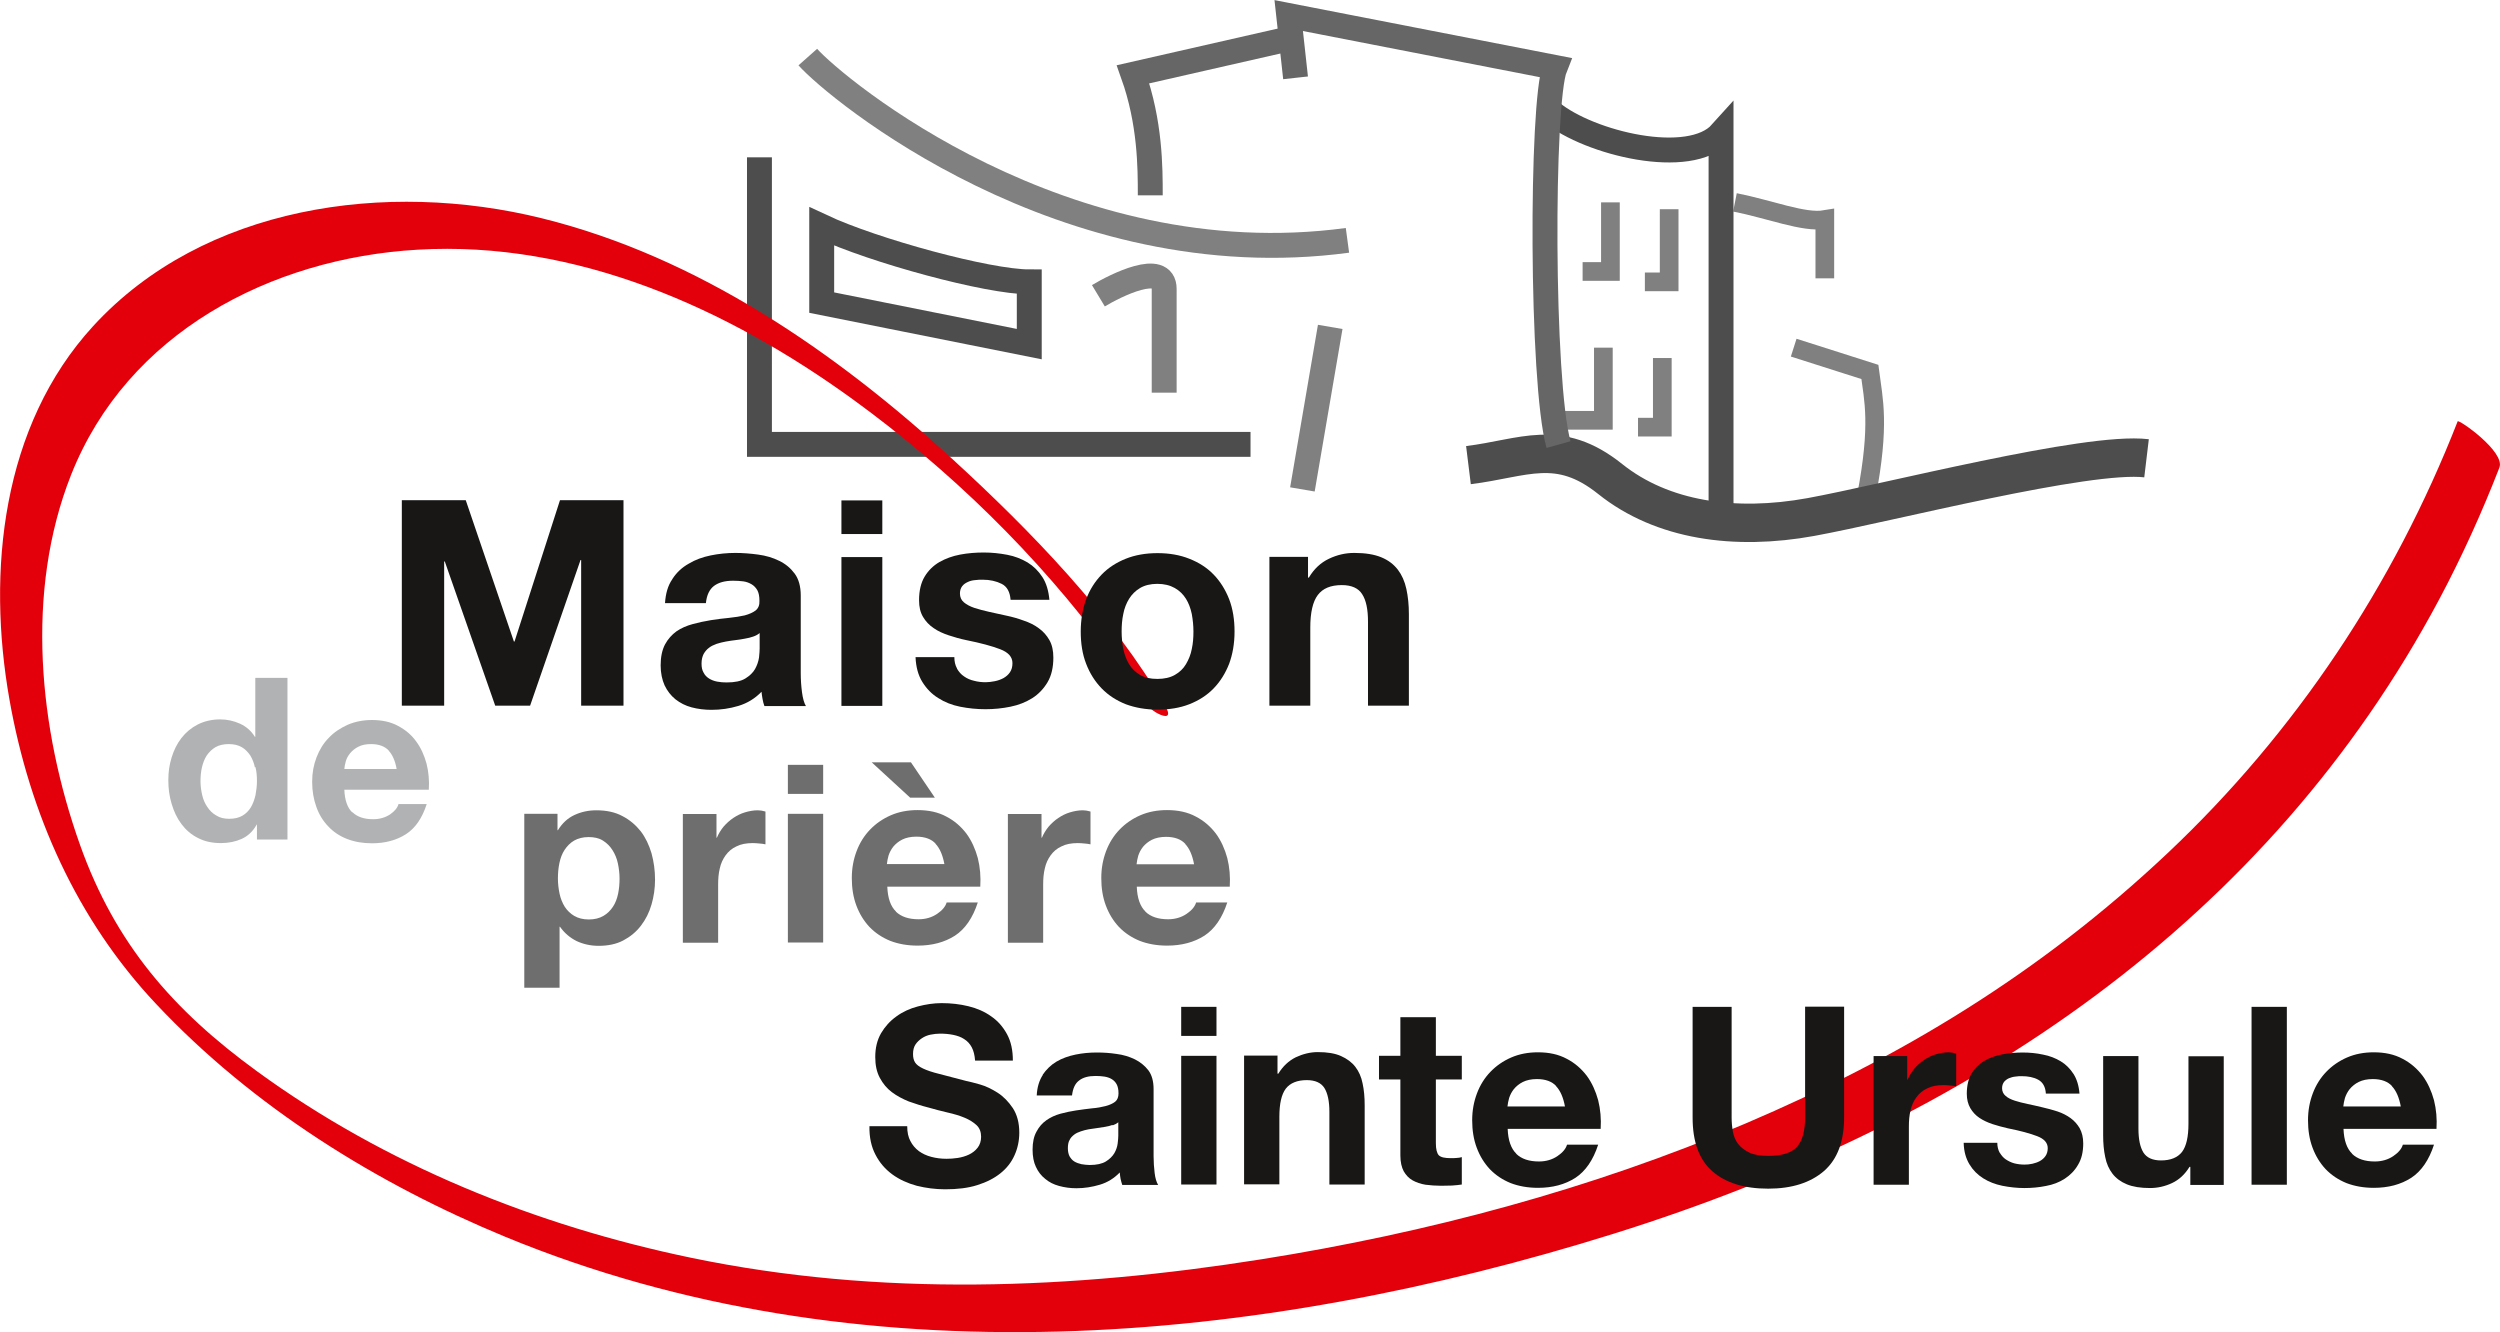 <?xml version="1.0" encoding="UTF-8"?>
<svg id="Calque_2" data-name="Calque 2" xmlns="http://www.w3.org/2000/svg" viewBox="0 0 120.45 64.18">
  <defs>
    <style>
      .cls-1 {
        fill: #b1b2b3;
      }

      .cls-2 {
        fill: #e3000b;
      }

      .cls-3 {
        fill: #181716;
      }

      .cls-4 {
        fill: #6e6e6e;
      }

      .cls-5 {
        stroke-width: 1.85px;
      }

      .cls-5, .cls-6, .cls-7, .cls-8, .cls-9 {
        fill: none;
      }

      .cls-5, .cls-9 {
        stroke: #4d4d4d;
      }

      .cls-6 {
        stroke-width: .9px;
      }

      .cls-6, .cls-8 {
        stroke: gray;
      }

      .cls-7 {
        stroke: #666;
      }

      .cls-7, .cls-8, .cls-9 {
        stroke-width: 1.2px;
      }
    </style>
  </defs>
  <g id="Calque_1-2" data-name="Calque 1">
    <polyline class="cls-6" points="77.59 9.75 77.59 13.08 76.25 13.08"/>
    <polyline class="cls-6" points="80.42 10.08 80.42 13.58 79.25 13.58"/>
    <polyline class="cls-6" points="80.09 17.25 80.09 20.58 78.92 20.58"/>
    <polyline class="cls-6" points="77.25 16.75 77.25 20.25 75.25 20.25"/>
    <path class="cls-6" d="m83.59,9.75c1.67.33,3.33,1,4.33.83v2.83"/>
    <path class="cls-6" d="m86.42,16.75l3.67,1.17c.17,1.33.5,2.5-.17,6"/>
    <path class="cls-8" d="m38.92,2.75c1.33,1.5,12.33,10.67,26,8.83"/>
    <line class="cls-8" x1="64.09" y1="15.75" x2="62.75" y2="23.58"/>
    <polyline class="cls-9" points="36.59 7.58 36.59 21.41 60.25 21.41"/>
    <path class="cls-9" d="m39.59,10.91v3.67l10,2v-3c-2,0-7.5-1.5-10-2.67Z"/>
    <path class="cls-8" d="m52.92,14.25c.83-.5,3.17-1.67,3.17-.33v5"/>
    <path class="cls-9" d="m74.75,5.41c1.83,1.5,6.67,2.67,8.17,1v19"/>
    <path class="cls-5" d="m70.75,22.41c2.67-.33,4.33-1.33,6.83.67s6,2.5,9.67,1.83,13.33-3.17,16.17-2.83"/>
    <path class="cls-7" d="m55.42,9.41c0-1.33,0-3.5-.83-5.83l7.33-1.67"/>
    <path class="cls-7" d="m62.42,3.75l-.33-3,12.83,2.5c-.67,1.67-.67,15.17.17,18.17"/>
    <path class="cls-2" d="m56.15,34.03c-2.61-4.47-6.48-8.44-10.26-11.91-5.64-5.17-12.26-9.74-19.77-11.6s-16.31-.61-21.63,5.19C.08,20.52-.64,27.53.46,33.73c.97,5.47,3.24,10.58,7.06,14.64,4.65,4.95,10.6,8.65,16.85,11.23,16.97,6.99,36.23,5.21,53.41-.17s31.5-15.09,39.75-30.57c1.09-2.05,2.05-4.17,2.89-6.33.3-.76-1.96-2.34-2.01-2.23-3.08,7.88-7.81,14.99-13.97,20.8s-12.9,9.86-20.34,13.03-15.33,5.27-23.31,6.54c-9.14,1.45-18.39,1.82-27.49-.07-7.46-1.55-14.74-4.48-20.91-8.98-4.06-2.95-6.84-6.16-8.53-10.9-1.99-5.59-2.66-12.2-.44-17.83,2.7-6.84,9.61-10.45,16.7-10.86,7.64-.45,14.91,2.82,20.97,7.21,4.64,3.37,8.9,7.51,12.3,12.13.06.09.42.59.59.84.21.31.34.53.37.58.33.56.83,1.26,1.42,1.58.4.21.69.2.38-.34h0Z"/>
    <g>
      <path class="cls-3" d="m22.44,24.1l2.32,6.81h.03l2.19-6.81h3.06v9.9h-2.04v-7.02h-.03l-2.43,7.02h-1.68l-2.43-6.95h-.03v6.95h-2.04v-9.9h3.06Z"/>
      <path class="cls-3" d="m32.4,27.89c.2-.31.46-.55.78-.73.31-.19.67-.32,1.06-.4.39-.08.79-.12,1.19-.12.36,0,.73.03,1.1.08.37.05.71.15,1.01.3.31.15.55.35.75.62.19.26.29.61.29,1.05v3.73c0,.32.02.63.06.93.04.3.1.52.19.67h-2c-.04-.11-.07-.22-.09-.34-.02-.12-.04-.23-.05-.35-.31.32-.68.55-1.11.68-.43.13-.86.19-1.3.19-.34,0-.66-.04-.96-.12-.3-.08-.55-.21-.78-.39-.22-.18-.39-.4-.52-.67-.12-.27-.19-.59-.19-.96,0-.41.07-.74.21-1.01.14-.26.33-.47.55-.63.23-.16.49-.27.78-.35.29-.08.58-.14.88-.19.3-.05.59-.08.87-.11.29-.03.54-.07.76-.12.22-.06.4-.14.53-.24.13-.11.19-.26.18-.46,0-.21-.03-.38-.1-.51-.07-.12-.16-.22-.28-.29-.12-.07-.25-.12-.4-.14-.15-.02-.32-.03-.49-.03-.39,0-.69.08-.92.25-.22.17-.35.44-.39.83h-1.97c.03-.46.14-.85.35-1.15Zm3.89,2.78c-.12.04-.26.08-.4.1-.14.03-.29.05-.45.07-.16.02-.31.04-.47.07-.15.03-.29.06-.44.11-.14.05-.27.11-.37.19-.11.08-.19.18-.26.3-.06.12-.1.27-.1.46s.03.32.1.44c.06.12.15.21.26.28.11.07.24.12.39.15.15.03.3.04.46.04.39,0,.69-.06.9-.19.21-.13.37-.28.47-.46.1-.18.16-.36.19-.55.02-.19.03-.33.03-.44v-.74c-.08.07-.19.13-.31.17Z"/>
      <path class="cls-3" d="m40.54,25.73v-1.62h1.97v1.62h-1.97Zm1.97,1.11v7.17h-1.97v-7.17h1.97Z"/>
      <path class="cls-3" d="m46.11,32.22c.09.15.2.28.34.37.14.1.3.17.48.21.18.05.37.07.56.07.14,0,.28-.02.44-.05.15-.03.29-.08.42-.15.12-.07.23-.16.31-.28.08-.12.12-.26.12-.44,0-.3-.2-.52-.59-.67-.39-.15-.94-.3-1.64-.44-.29-.06-.57-.14-.84-.23-.27-.09-.52-.2-.73-.35-.21-.14-.38-.32-.51-.54s-.19-.48-.19-.8c0-.46.09-.84.27-1.14.18-.3.42-.53.71-.7.3-.17.63-.29,1-.36.37-.07.75-.1,1.14-.1s.76.04,1.13.11c.37.07.69.2.98.37.29.18.52.41.71.7.19.29.3.66.34,1.1h-1.87c-.03-.38-.17-.64-.43-.77-.26-.13-.56-.2-.92-.2-.11,0-.23,0-.36.02-.13.01-.25.04-.35.09-.11.05-.2.11-.27.2-.07.09-.11.21-.11.35,0,.18.06.32.19.43s.3.2.51.27.45.13.71.19c.27.06.54.12.82.18.29.06.57.14.84.24.27.09.52.21.73.37.21.15.38.34.51.57.13.23.19.51.19.84,0,.47-.09.87-.28,1.19-.19.32-.44.58-.74.77-.31.19-.65.33-1.05.41-.39.08-.79.12-1.2.12s-.82-.04-1.22-.12c-.4-.08-.75-.22-1.06-.42-.31-.19-.56-.45-.76-.77-.2-.32-.31-.72-.33-1.2h1.87c0,.21.04.39.13.55Z"/>
      <path class="cls-3" d="m52.33,28.87c.18-.47.43-.86.75-1.19.32-.33.71-.58,1.16-.76.45-.18.96-.27,1.53-.27s1.08.09,1.53.27c.46.18.85.43,1.17.76.32.33.57.73.75,1.19.18.47.26.99.26,1.56s-.09,1.09-.26,1.55c-.18.46-.43.86-.75,1.19-.32.33-.71.58-1.17.76-.46.18-.97.26-1.53.26s-1.07-.09-1.53-.26c-.45-.18-.84-.43-1.16-.76-.32-.33-.57-.72-.75-1.19-.18-.46-.26-.98-.26-1.55s.09-1.09.26-1.56Zm1.79,2.4c.06.27.15.52.28.73.13.22.31.39.53.52.22.13.5.19.83.19s.61-.06.84-.19c.23-.13.41-.3.54-.52.13-.22.23-.46.28-.73.06-.27.08-.55.08-.84s-.03-.57-.08-.85c-.06-.28-.15-.52-.28-.73-.13-.21-.31-.39-.54-.52-.23-.13-.51-.2-.84-.2s-.61.07-.83.2c-.22.13-.4.31-.53.52-.13.21-.23.46-.28.73-.06.28-.08.56-.08.85s.03.57.08.84Z"/>
      <path class="cls-3" d="m63.02,26.83v1h.04c.25-.42.57-.72.97-.91.4-.19.8-.28,1.22-.28.53,0,.96.07,1.3.21.34.14.6.34.8.6.19.25.33.56.41.93.08.37.12.77.12,1.21v4.41h-1.97v-4.05c0-.59-.09-1.03-.28-1.32-.18-.29-.51-.44-.98-.44-.54,0-.92.16-1.16.48-.24.32-.36.84-.36,1.57v3.76h-1.97v-7.17h1.87Z"/>
    </g>
    <g>
      <path class="cls-1" d="m12.35,39.76c-.18.31-.42.53-.71.66-.29.13-.63.2-1,.2-.42,0-.79-.08-1.11-.25-.32-.16-.58-.39-.79-.67-.21-.28-.36-.6-.47-.97-.11-.36-.16-.74-.16-1.14s.05-.74.16-1.1c.11-.35.26-.66.47-.93.21-.27.47-.49.78-.65.31-.16.68-.25,1.09-.25.33,0,.65.07.96.21.3.14.54.35.71.63h.02v-2.84h1.55v7.79h-1.47v-.72h-.02Zm-.07-2.79c-.04-.21-.12-.4-.22-.57-.11-.16-.24-.3-.41-.4-.17-.1-.38-.15-.63-.15s-.47.05-.64.15c-.17.1-.31.24-.42.4-.11.17-.18.36-.23.57-.05.21-.07.44-.07.67,0,.22.03.44.08.66.05.22.13.41.25.58.11.17.25.31.43.41.17.11.38.16.62.16.25,0,.47-.05.64-.15.17-.1.31-.24.41-.41.1-.17.17-.37.22-.58.04-.22.07-.44.07-.68s-.02-.46-.07-.67Z"/>
      <path class="cls-1" d="m16.98,39.13c.23.23.57.34,1,.34.31,0,.58-.08.81-.23.23-.16.36-.32.41-.5h1.36c-.22.68-.55,1.16-1,1.45-.45.29-1,.44-1.64.44-.44,0-.84-.07-1.2-.21-.36-.14-.66-.34-.91-.61-.25-.26-.44-.57-.57-.94-.13-.36-.2-.76-.2-1.2s.07-.81.21-1.18c.14-.36.33-.68.59-.94.25-.27.56-.47.91-.63.35-.15.74-.23,1.17-.23.48,0,.9.09,1.25.28.36.19.65.43.88.75.23.31.39.67.5,1.07.1.4.14.82.11,1.26h-4.07c.02.5.15.87.38,1.09Zm1.75-2.97c-.19-.2-.47-.31-.85-.31-.25,0-.45.04-.62.13-.16.08-.29.19-.39.31-.1.12-.17.25-.21.39-.04.14-.06.26-.07.37h2.52c-.07-.39-.2-.69-.39-.89Z"/>
    </g>
    <g>
      <path class="cls-4" d="m26.86,39.21v.79h.02c.21-.34.47-.58.79-.73.32-.15.67-.23,1.06-.23.49,0,.91.09,1.26.28.35.18.64.43.88.73.23.3.4.66.52,1.06.11.4.17.83.17,1.27,0,.42-.06.82-.17,1.2-.11.38-.28.72-.51,1.02-.23.3-.51.53-.85.71-.34.18-.74.26-1.19.26-.38,0-.74-.08-1.06-.23-.32-.16-.59-.39-.8-.69h-.02v2.94h-1.7v-8.38h1.62Zm2.21,4.92c.19-.11.34-.26.46-.44.12-.18.2-.39.25-.63.05-.24.07-.48.07-.73s-.03-.49-.08-.73c-.05-.24-.14-.45-.26-.64-.12-.19-.27-.34-.46-.46s-.42-.17-.69-.17-.51.06-.7.17-.34.27-.46.45c-.12.18-.2.4-.25.64-.05.24-.07.49-.07.74s.03.49.08.73c.05.24.14.45.25.63.12.18.27.33.46.44.19.11.42.17.7.17s.51-.06.7-.17Z"/>
      <path class="cls-4" d="m34.52,39.21v1.15h.02c.08-.19.19-.37.32-.53.14-.16.29-.3.47-.42.18-.12.36-.21.56-.27.2-.06.41-.1.62-.1.11,0,.24.02.37.06v1.58c-.08-.02-.18-.03-.29-.04-.11-.01-.22-.02-.32-.02-.31,0-.58.05-.79.16-.22.1-.39.25-.52.43-.13.18-.23.39-.28.63-.06.24-.08.5-.08.78v2.8h-1.7v-6.2h1.62Z"/>
      <path class="cls-4" d="m37.96,38.25v-1.4h1.7v1.4h-1.7Zm1.7.96v6.2h-1.7v-6.2h1.7Z"/>
      <path class="cls-4" d="m43.16,43.92c.26.25.62.37,1.1.37.34,0,.64-.09.89-.26.25-.17.4-.35.46-.55h1.5c-.24.74-.61,1.28-1.1,1.6-.5.32-1.1.48-1.8.48-.49,0-.93-.08-1.32-.23-.39-.16-.72-.38-1-.67-.27-.29-.48-.63-.63-1.03-.15-.4-.22-.84-.22-1.32s.08-.9.23-1.3c.15-.4.37-.75.65-1.04.28-.29.61-.52,1-.69.39-.17.82-.25,1.29-.25.53,0,.99.1,1.38.31.39.2.71.48.97.82.25.34.43.74.55,1.18.11.44.15.9.12,1.38h-4.48c.02.55.16.95.42,1.2Zm.73-7.19l1.15,1.7h-1.19l-1.85-1.7h1.88Zm1.19,3.92c-.2-.22-.51-.34-.93-.34-.27,0-.5.05-.68.14-.18.09-.32.21-.43.34-.11.14-.18.28-.23.43-.04.15-.07.29-.08.41h2.77c-.08-.43-.22-.76-.43-.98Z"/>
      <path class="cls-4" d="m50.18,39.21v1.15h.02c.08-.19.19-.37.32-.53.14-.16.29-.3.47-.42.18-.12.36-.21.56-.27.2-.06.41-.1.62-.1.11,0,.24.02.37.06v1.58c-.08-.02-.18-.03-.29-.04-.11-.01-.22-.02-.32-.02-.31,0-.58.05-.79.16-.22.1-.39.25-.52.43-.13.18-.23.39-.28.63-.06.24-.08.5-.08.78v2.8h-1.7v-6.2h1.62Z"/>
      <path class="cls-4" d="m55.18,43.92c.26.25.62.37,1.1.37.34,0,.64-.09.89-.26.25-.17.4-.35.46-.55h1.5c-.24.74-.61,1.28-1.1,1.6-.5.32-1.1.48-1.8.48-.49,0-.93-.08-1.32-.23-.39-.16-.72-.38-1-.67-.27-.29-.48-.63-.63-1.03-.15-.4-.22-.84-.22-1.32s.08-.9.23-1.3c.15-.4.37-.75.65-1.04.28-.29.61-.52,1-.69.39-.17.82-.25,1.29-.25.53,0,.99.1,1.38.31.39.2.71.48.97.82.25.34.43.74.55,1.18.11.44.15.9.12,1.38h-4.48c.02.55.16.95.42,1.2Zm1.93-3.26c-.2-.22-.51-.34-.93-.34-.27,0-.5.05-.68.14-.18.09-.32.21-.43.34-.11.14-.18.28-.23.43-.04.15-.07.29-.08.41h2.77c-.08-.43-.22-.76-.43-.98Z"/>
    </g>
    <g>
      <path class="cls-3" d="m43.86,54.97c.1.2.24.36.41.49.17.12.37.22.61.28.23.06.47.09.72.09.17,0,.35-.01.54-.04.19-.03.37-.08.54-.16.17-.08.31-.19.42-.33.11-.14.17-.32.17-.53,0-.23-.07-.42-.22-.56-.15-.14-.34-.26-.58-.36-.24-.1-.51-.18-.82-.25-.3-.07-.61-.15-.92-.24-.32-.08-.63-.18-.94-.29-.3-.12-.58-.27-.82-.45-.24-.18-.43-.41-.58-.69-.15-.28-.22-.61-.22-1,0-.44.09-.82.28-1.15.19-.32.43-.59.74-.81.3-.22.65-.38,1.03-.48.38-.1.77-.16,1.15-.16.45,0,.88.05,1.29.15.41.1.78.26,1.1.49.32.22.57.51.76.86.19.35.28.77.28,1.27h-1.82c-.02-.26-.07-.47-.16-.64-.09-.17-.21-.3-.37-.4-.15-.1-.33-.16-.52-.2-.2-.04-.41-.06-.64-.06-.15,0-.3.02-.46.05-.15.03-.29.09-.41.17-.12.08-.23.18-.31.3s-.12.27-.12.46c0,.17.03.3.1.41.06.1.19.2.38.29.19.09.45.18.78.26.33.09.77.2,1.3.34.16.03.38.09.67.17.28.08.57.22.85.4.28.18.52.43.73.74.2.31.31.7.31,1.18,0,.39-.08.76-.23,1.09-.15.34-.38.63-.68.87-.3.24-.67.43-1.12.57-.44.14-.96.2-1.54.2-.47,0-.93-.06-1.37-.17-.44-.12-.84-.3-1.18-.55-.34-.25-.61-.56-.81-.95-.2-.38-.3-.84-.29-1.37h1.82c0,.29.05.53.16.73Z"/>
      <path class="cls-3" d="m50.23,51.79c.18-.26.4-.48.67-.64.27-.16.58-.27.92-.34.34-.07.68-.1,1.03-.1.31,0,.63.02.95.07.32.04.61.13.88.26.26.13.48.31.65.53.17.23.25.53.25.91v3.23c0,.28.02.55.05.8.03.26.09.45.17.58h-1.73c-.03-.1-.06-.19-.08-.29-.02-.1-.03-.2-.04-.31-.27.28-.59.48-.96.59-.37.11-.74.17-1.13.17-.3,0-.57-.04-.83-.11-.26-.07-.48-.18-.67-.34-.19-.15-.34-.34-.45-.58-.11-.23-.16-.51-.16-.83,0-.35.06-.64.19-.87.12-.23.28-.41.48-.55.2-.14.42-.24.67-.31.25-.07.51-.12.76-.16.26-.04.51-.07.76-.1.25-.02.47-.06.66-.11.19-.05.34-.12.46-.21.11-.09.16-.23.16-.4,0-.18-.03-.33-.09-.44-.06-.11-.14-.19-.24-.25-.1-.06-.22-.1-.35-.12-.13-.02-.27-.03-.43-.03-.34,0-.6.07-.79.22-.19.14-.3.38-.34.72h-1.7c.02-.4.12-.73.3-1Zm3.37,2.41c-.11.04-.22.07-.35.09-.12.02-.25.04-.39.06-.14.02-.27.04-.41.06-.13.02-.25.06-.38.1-.12.04-.23.09-.32.16-.09.07-.17.15-.22.26-.06.1-.08.24-.08.4,0,.15.03.28.08.38.06.1.13.19.23.25.1.06.21.1.34.13.13.02.26.04.4.04.34,0,.6-.06.78-.17.18-.11.32-.25.41-.4.09-.16.14-.31.16-.47.02-.16.03-.29.03-.38v-.64c-.07.06-.16.11-.27.15Z"/>
      <path class="cls-3" d="m56.91,49.91v-1.4h1.7v1.4h-1.7Zm1.7.96v6.2h-1.7v-6.2h1.7Z"/>
      <path class="cls-3" d="m61.55,50.87v.86h.04c.22-.36.5-.62.84-.79.34-.16.7-.25,1.06-.25.46,0,.83.06,1.12.19s.52.3.69.52c.17.22.29.49.35.8.07.32.1.67.1,1.05v3.82h-1.7v-3.5c0-.51-.08-.89-.24-1.15-.16-.25-.44-.38-.85-.38-.46,0-.8.14-1.01.41-.21.28-.31.73-.31,1.36v3.25h-1.7v-6.2h1.62Z"/>
      <path class="cls-3" d="m70.43,50.87v1.14h-1.25v3.07c0,.29.05.48.14.58.1.1.29.14.58.14.1,0,.19,0,.28-.01.09,0,.17-.02.25-.04v1.32c-.14.02-.3.04-.48.05-.18,0-.35.01-.52.01-.26,0-.51-.02-.75-.05-.24-.04-.44-.11-.62-.21-.18-.1-.32-.25-.43-.44-.1-.19-.16-.44-.16-.76v-3.66h-1.03v-1.14h1.03v-1.86h1.71v1.86h1.25Z"/>
      <path class="cls-3" d="m73.05,55.59c.26.25.62.37,1.1.37.34,0,.64-.09.89-.26.25-.17.4-.35.46-.55h1.5c-.24.74-.61,1.28-1.1,1.6-.5.32-1.1.48-1.8.48-.49,0-.93-.08-1.32-.23-.39-.16-.72-.38-1-.67-.27-.29-.48-.63-.63-1.03-.15-.4-.22-.84-.22-1.32s.08-.9.23-1.3c.15-.4.37-.75.65-1.04.28-.29.61-.52,1-.69.39-.17.82-.25,1.29-.25.53,0,.99.1,1.38.31.39.2.71.48.97.82.25.34.43.74.55,1.18.11.44.15.9.12,1.38h-4.48c.02.55.16.95.42,1.2Zm1.93-3.26c-.2-.22-.51-.34-.93-.34-.27,0-.5.05-.68.14-.18.09-.32.21-.43.34-.11.14-.18.28-.23.43-.04.15-.07.29-.08.41h2.77c-.08-.43-.22-.76-.43-.98Z"/>
      <path class="cls-3" d="m87.88,56.42c-.65.56-1.54.85-2.69.85s-2.06-.28-2.69-.84c-.64-.56-.95-1.42-.95-2.59v-5.33h1.88v5.33c0,.23.02.46.06.68.04.22.12.42.25.59.13.17.31.31.54.42.23.11.53.16.92.16.67,0,1.13-.15,1.39-.45.26-.3.38-.77.38-1.41v-5.33h1.88v5.33c0,1.16-.32,2.02-.97,2.59Z"/>
      <path class="cls-3" d="m91.89,50.87v1.15h.02c.08-.19.19-.37.32-.53.14-.16.29-.3.47-.42.18-.12.36-.21.56-.27.2-.06.41-.1.62-.1.11,0,.24.02.37.06v1.58c-.08-.02-.18-.03-.29-.04-.11-.01-.22-.02-.32-.02-.31,0-.58.05-.79.16-.22.1-.39.25-.52.43-.13.18-.23.39-.28.63-.06.24-.08.5-.08.78v2.8h-1.7v-6.2h1.62Z"/>
      <path class="cls-3" d="m96.35,55.54c.08.13.17.24.29.32.12.08.26.15.41.19.16.04.32.06.49.06.12,0,.25-.01.38-.04.13-.03.25-.07.36-.13.11-.06.2-.14.27-.24.07-.1.11-.23.11-.38,0-.26-.17-.45-.51-.58-.34-.13-.81-.26-1.42-.38-.25-.06-.49-.12-.73-.2-.24-.08-.45-.18-.63-.3-.18-.12-.33-.28-.44-.47-.11-.19-.17-.42-.17-.69,0-.4.08-.73.23-.98.16-.26.36-.46.62-.61.26-.15.54-.25.86-.31.32-.06.65-.09.98-.09s.66.03.98.1c.32.06.6.17.85.32.25.15.45.35.62.61.16.25.26.57.29.95h-1.62c-.02-.33-.15-.55-.37-.67-.22-.12-.49-.17-.79-.17-.1,0-.2,0-.31.02-.11.01-.21.04-.31.08-.09.04-.17.1-.23.17-.06.08-.1.18-.1.31,0,.15.06.28.17.37.11.1.26.17.44.23.18.06.39.11.62.16.23.05.47.1.71.16.25.06.49.12.73.2.24.08.45.19.63.32.18.13.33.3.44.49.11.2.17.44.17.73,0,.41-.08.75-.25,1.03-.16.28-.38.5-.64.67-.26.17-.57.29-.91.35-.34.07-.69.1-1.04.1s-.71-.04-1.06-.11c-.34-.07-.65-.19-.92-.36-.27-.17-.49-.39-.66-.67-.17-.28-.27-.62-.28-1.04h1.62c0,.18.04.34.11.47Z"/>
      <path class="cls-3" d="m105.53,57.08v-.86h-.04c-.22.36-.5.62-.84.78-.34.16-.7.24-1.06.24-.46,0-.83-.06-1.12-.18-.29-.12-.52-.29-.69-.51-.17-.22-.29-.49-.35-.8-.07-.32-.1-.67-.1-1.05v-3.82h1.7v3.5c0,.51.08.89.24,1.15.16.25.44.38.85.38.46,0,.8-.14,1.01-.41.21-.28.31-.73.31-1.36v-3.25h1.7v6.2h-1.62Z"/>
      <path class="cls-3" d="m110.18,48.51v8.57h-1.7v-8.57h1.7Z"/>
      <path class="cls-3" d="m113.32,55.59c.26.25.62.37,1.1.37.34,0,.64-.09.89-.26.25-.17.4-.35.46-.55h1.5c-.24.74-.61,1.28-1.1,1.6-.5.32-1.1.48-1.8.48-.49,0-.93-.08-1.32-.23-.39-.16-.72-.38-1-.67-.27-.29-.48-.63-.63-1.03-.15-.4-.22-.84-.22-1.32s.08-.9.23-1.3c.15-.4.37-.75.65-1.04.28-.29.61-.52,1-.69.39-.17.82-.25,1.29-.25.53,0,.99.1,1.38.31.39.2.71.48.97.82.25.34.43.74.55,1.18.11.44.15.9.12,1.38h-4.48c.02.55.16.95.42,1.2Zm1.93-3.26c-.2-.22-.51-.34-.93-.34-.27,0-.5.05-.68.14-.18.09-.32.21-.43.34-.11.14-.18.28-.23.43-.04.15-.07.29-.08.41h2.77c-.08-.43-.22-.76-.43-.98Z"/>
    </g>
  </g>
</svg>